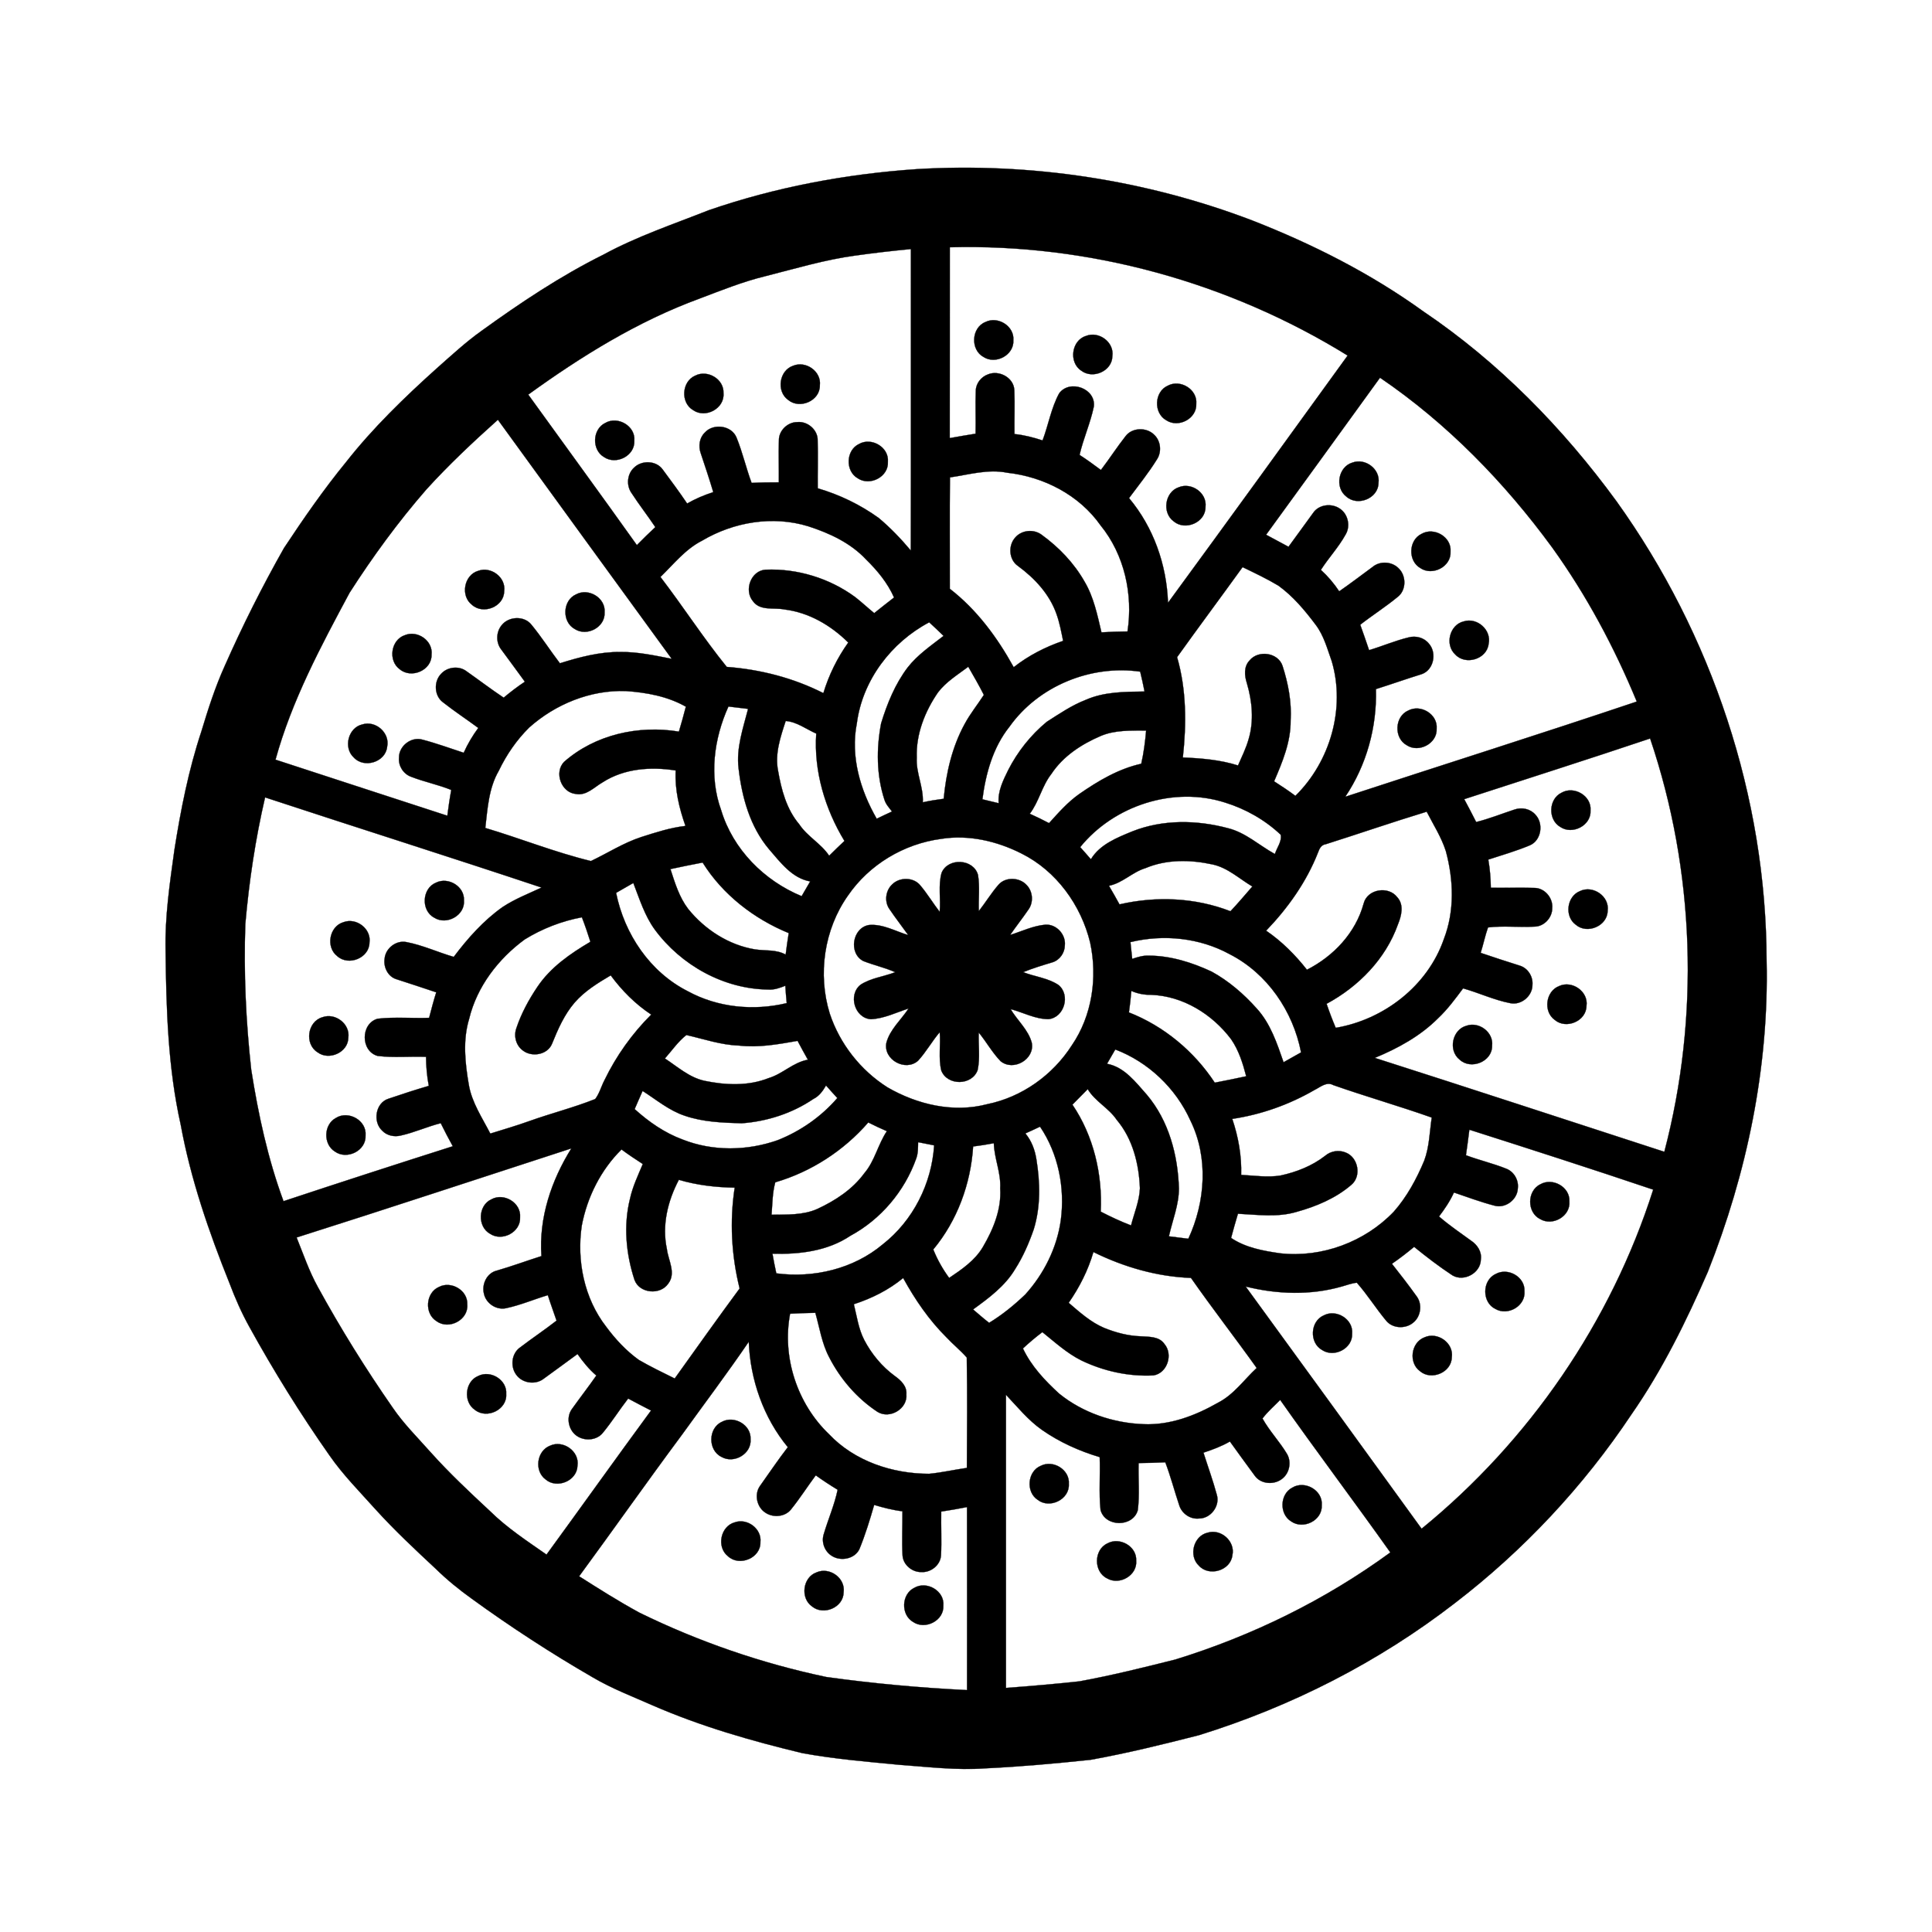 <?xml version="1.0" encoding="UTF-8"?>
<!-- Uploaded to: ICON Repo, www.svgrepo.com, Generator: ICON Repo Mixer Tools -->
<svg width="800px" height="800px" version="1.1" viewBox="144 144 512 512" xmlns="http://www.w3.org/2000/svg">
 <g stroke="#000000" stroke-width=".094">
  <path transform="matrix(.7 0 0 .7 148.09 148.09)" d="m341.19 58.192c43.141-2.562 86.813 4.047 127.17 19.477 22.771 8.91 44.783 20.041 64.645 34.382 28.498 19.226 52.888 44.157 73.125 71.869 36.124 50.371 56.723 111.98 56.835 174.05 0.899 40.222-7.441 80.382-22.252 117.69-8.19 18.74-17.261 37.241-28.973 54.061-18.16 27.22-40.797 51.409-66.755 71.322-28.912 22.38-62.004 39.206-96.895 50.019-13.588 3.478-27.226 6.838-41.037 9.328-13.331 1.401-26.679 2.618-40.071 3.249-10.618 0.759-21.241-0.536-31.831-1.301-12.438-1.189-24.92-2.216-37.218-4.466-19.282-4.633-38.43-10.132-56.64-18.059-7.609-3.372-15.43-6.342-22.62-10.573-15.843-9.15-31.178-19.137-45.983-29.877-4.806-3.45-9.406-7.201-13.638-11.349-7.76-7.24-15.542-14.503-22.67-22.38-5.99-6.693-12.371-13.102-17.501-20.504-10.997-15.67-21.118-31.96-30.357-48.718-2.931-5.281-5.354-10.808-7.481-16.452-7.821-19.46-14.71-39.429-18.489-60.101-4.829-21.576-5.46-43.817-5.711-65.845-0.29-12.801 1.597-25.49 3.349-38.123 2.389-15.128 5.359-30.218 10.188-44.771 2.54-8.407 5.22-16.798 8.843-24.808 6.738-15.251 14.241-30.162 22.442-44.66 7.38-11.148 15.006-22.168 23.485-32.529 10.194-12.979 22.101-24.49 34.355-35.51 5.538-4.89 10.97-9.942 16.999-14.23 14.71-10.623 29.849-20.739 46.128-28.833 12.689-6.905 26.45-11.505 39.853-16.809 25.367-8.748 51.95-13.711 78.707-15.547m12.549 29.57c-0.039 24.088 0.033 48.177-0.028 72.259 3.26-0.581 6.509-1.161 9.78-1.669 0.151-5.46-0.14-10.925 0.089-16.373 0.078-2.73 2.06-5.158 4.589-6.079 4.22-1.758 9.831 1.228 9.993 5.99 0.24 5.521-0.033 11.059 0.056 16.591 3.634 0.357 7.173 1.29 10.64 2.417 2.222-5.889 3.255-12.276 6.28-17.83 3.98-5.398 13.9-1.876 13.13 4.963-1.278 6.241-3.98 12.12-5.409 18.35 2.78 1.781 5.432 3.74 8.083 5.711 3.227-4.22 6.096-8.703 9.39-12.879 2.529-3.271 7.966-3.349 10.808-0.43 2.501 2.339 2.881 6.509 0.988 9.328-3.165 5.108-6.967 9.792-10.54 14.62 9.284 11.07 14.252 25.249 14.754 39.63 22.788-31.122 45.419-62.351 68.006-93.601-44.889-27.739-97.816-42.388-150.61-40.998m-35.75 3.137c-11.589 1.563-22.799 4.963-34.098 7.81-8.519 2.071-16.669 5.37-24.853 8.463-23.418 8.58-44.766 21.816-64.896 36.375 13.699 19.003 27.538 37.905 41.12 56.98 2.289-2.306 4.6-4.606 6.989-6.816-2.92-4.371-6.169-8.513-9.021-12.923-2.032-2.869-1.658-7.179 0.949-9.568 2.892-2.909 8.39-2.752 10.841 0.659 3.16 4.254 6.308 8.513 9.273 12.901 3.126-1.792 6.459-3.21 9.898-4.31-1.468-4.957-3.132-9.87-4.762-14.782-0.927-2.629-0.508-5.767 1.552-7.765 3.271-3.64 10.221-2.73 12.041 1.965 2.267 5.56 3.578 11.461 5.677 17.094 3.433-0.19 6.872-0.223 10.311-0.223 0.073-5.27-0.151-10.545 0.028-15.815-0.117-3.701 3.26-6.995 6.911-6.984 3.941-0.441 7.894 2.959 7.76 6.984 0.14 6.018-0.028 12.047 0.022 18.076 8.24 2.401 16.111 6.202 23.078 11.221 4.444 3.712 8.452 7.921 12.17 12.343 0.1-38.05 0-76.095 0.039-114.14-7.028 0.67-14.04 1.463-21.029 2.462m198.62 46.24c-14.375 19.823-28.694 39.669-43.125 59.453 2.83 1.496 5.661 3.026 8.48 4.555 3.143-4.248 6.202-8.547 9.323-12.806 2.16-3.232 6.978-3.779 10.088-1.641 3.143 2.038 4.131 6.632 2.2 9.82-2.635 4.79-6.42 8.798-9.356 13.381 2.646 2.401 4.968 5.141 6.939 8.117 4.287-2.975 8.457-6.146 12.672-9.256 2.797-2.322 7.285-2.06 9.825 0.547 2.981 2.841 2.953 8.363-0.435 10.88-4.522 3.729-9.485 6.872-14.101 10.473 1.111 3.21 2.3 6.386 3.349 9.63 5.019-1.502 9.848-3.59 14.95-4.823 2.769-0.759 5.929 0.084 7.732 2.389 3.059 3.5 1.798 9.903-2.724 11.5-5.817 1.803-11.556 3.835-17.367 5.672 0.419 14.392-3.562 28.822-11.612 40.769 36.783-12.058 73.689-23.709 110.37-36.046-8.508-20.56-19.059-40.333-32.082-58.404-18.07-24.686-39.769-46.96-65.125-64.21m-333.96 15.921c-9.401 8.418-18.623 17.06-27.103 26.411-10.668 12.259-20.281 25.417-29.051 39.088-10.897 20.303-21.9 40.852-28.041 63.194 21.66 7.129 43.381 14.107 65.052 21.219 0.43-3.26 0.888-6.52 1.49-9.764-5.002-2.026-10.322-3.07-15.318-5.035-2.864-1.072-4.751-4.12-4.472-7.151-0.084-4.399 4.589-8.1 8.87-6.85 5.287 1.379 10.439 3.266 15.631 4.968 1.485-3.333 3.355-6.47 5.516-9.401-4.416-3.277-9.038-6.297-13.359-9.708-3.389-2.49-3.567-7.961-0.642-10.863 2.373-2.557 6.705-3.037 9.501-0.916 4.723 3.316 9.312 6.827 14.112 10.026 2.568-2.149 5.231-4.187 8.028-6.04-2.998-4.098-5.979-8.206-9.01-12.287-1.998-2.601-1.887-6.554 0.201-9.072 2.64-3.422 8.519-3.701 11.26-0.262 3.869 4.684 7.129 9.825 10.813 14.643 7.408-2.328 15.067-4.36 22.899-4.282 6.571-0.067 13.007 1.34 19.427 2.59-21.978-30.14-43.878-60.33-65.806-90.509m171.14 21.822c-0.14 14.045-0.017 28.108-0.05 42.17 10.221 7.899 18.003 18.467 24.189 29.699 5.594-4.41 11.991-7.681 18.712-9.982-0.681-3.349-1.301-6.727-2.439-9.959-2.613-7.631-8.29-13.727-14.693-18.422-3.45-2.378-3.735-7.81-0.949-10.796 2.434-2.802 6.984-3.21 9.931-0.994 6.532 4.734 12.259 10.69 16.251 17.73 3.489 5.873 4.851 12.65 6.409 19.22 3.283-0.195 6.571-0.307 9.859-0.341 2.16-13.978-1.15-29.068-10.177-40.138-8.078-11.511-21.52-18.439-35.348-19.952-7.279-1.49-14.52 0.731-21.693 1.764m-93.819 23.938c-6.342 3.21-10.78 8.899-15.782 13.761 8.58 11.187 16.239 23.111 25.104 34.047 12.689 0.96 25.199 4.153 36.576 9.931 2.071-6.85 5.27-13.331 9.423-19.159-6.593-6.532-14.944-11.422-24.273-12.538-3.947-0.793-9.06 0.687-11.801-3.104-3.489-4.125-0.798-11.589 4.784-11.935 11.997-0.491 24.228 3.238 33.919 10.378 2.467 1.931 4.767 4.081 7.196 6.068 2.501-1.976 4.985-3.98 7.514-5.917-2.439-5.51-6.314-10.221-10.601-14.403-5.839-6.269-13.861-9.97-21.889-12.566-13.431-4.114-28.203-1.641-40.171 5.437m204.61 10.032c-8.217 11.388-16.619 22.659-24.797 34.087 3.567 12.343 3.567 25.311 2.177 37.983 7.04 0.301 14.14 0.876 20.89 3.02 1.435-3.283 3.042-6.504 4.014-9.959 2.066-6.922 1.357-14.392-0.67-21.241-0.91-2.808-1.2-6.241 1.016-8.541 3.271-4.07 10.824-3.048 12.494 2.043 2.149 6.665 3.489 13.688 3.059 20.728 0.067 8.089-3.109 15.681-6.252 22.972 2.741 1.747 5.443 3.556 8.061 5.499 13.169-12.923 19.042-33.16 13.761-50.974-1.692-4.706-2.981-9.697-6.051-13.755-4.098-5.46-8.547-10.802-14.118-14.833-4.371-2.629-8.999-4.801-13.582-7.028m-146.05 59.18c-2.467 12.449 1.317 25.311 7.531 36.079 1.92-0.932 3.841-1.859 5.789-2.73-1.05-1.39-2.311-2.713-2.841-4.41-3.059-9.323-3.109-19.421-1.278-28.99 2.289-7.458 5.292-14.861 10.043-21.13 3.746-4.812 8.837-8.262 13.604-11.963-1.786-1.736-3.606-3.455-5.437-5.147-14.397 7.598-25.322 22.001-27.41 38.29m30.743-11.773c-4.974 7.213-8.385 15.854-8.061 24.725-0.341 5.789 2.618 11.137 2.289 16.92 2.607-0.592 5.259-1.005 7.921-1.351 0.916-9.769 3.16-19.572 7.899-28.242 2.088-3.908 4.901-7.369 7.307-11.081-1.837-3.629-3.88-7.151-5.901-10.668-3.986 3.009-8.39 5.672-11.455 9.697m27.019 13.041c-6.23 7.81-8.96 17.702-10.221 27.455 2.038 0.536 4.109 0.955 6.157 1.479-0.385-4.511 1.68-8.614 3.601-12.533 3.562-6.989 8.563-13.292 14.604-18.277 4.728-3.014 9.406-6.23 14.665-8.273 7.034-3.132 14.81-3.098 22.363-3.199-0.519-2.523-1.033-5.041-1.652-7.531-18.69-2.68-38.547 5.421-49.516 20.878m-181.78 0.262c-4.779 4.712-8.63 10.322-11.522 16.368-3.818 6.554-4.265 14.313-5.119 21.671 13.381 3.991 26.422 9.239 39.993 12.533 6.37-3.031 12.371-6.922 19.12-9.111 5.46-1.742 10.958-3.534 16.68-4.181-2.389-6.738-4.081-13.8-3.712-21.001-9.362-1.502-19.472-0.782-27.622 4.46-3.21 1.82-6.157 5.22-10.227 4.421-5.51-0.558-8.223-8.128-4.438-12.108 11.729-10.35 28.247-14.023 43.51-11.483 0.927-3.132 1.82-6.269 2.629-9.44-6.933-3.947-14.939-5.381-22.81-5.929-13.359-0.43-26.561 4.957-36.481 13.8m72.65 31.312c4.477 14.838 16.278 26.695 30.469 32.557 1.089-1.859 2.149-3.729 3.249-5.588-6.878-1.2-11.288-7.24-15.581-12.181-7.229-8.58-10.288-19.723-11.539-30.659-0.927-7.693 1.714-15.14 3.601-22.481-2.479-0.301-4.957-0.608-7.441-0.893-5.516 12.203-7.408 26.45-2.758 39.245m24.44-33.774c-1.971 6.012-4.159 12.393-2.903 18.791 1.25 7.213 3.193 14.62 8.033 20.331 3.07 4.65 8.251 7.268 11.321 11.902 1.926-1.87 3.807-3.785 5.789-5.605-7.352-12.108-11.628-26.416-10.679-40.646-3.791-1.669-7.341-4.449-11.561-4.773m119.18 5.711c-7.252 3.121-14.168 7.631-18.59 14.33-3.59 4.561-4.689 10.489-8.19 15.089 2.467 1.1 4.907 2.283 7.296 3.55 3.562-3.941 7.095-7.972 11.461-11.042 7.173-4.968 14.844-9.529 23.452-11.438 0.949-4.137 1.479-8.357 1.848-12.577-5.789 0.028-11.84-0.251-17.278 2.088m137.7 23.893c1.535 2.869 3.07 5.75 4.522 8.658 4.952-1.223 9.68-3.143 14.52-4.728 2.713-0.96 5.923-0.29 7.86 1.887 3.243 3.333 2.333 9.803-2.077 11.662-5.125 2.138-10.462 3.679-15.72 5.398 0.62 3.522 0.916 7.101 0.966 10.679 5.504 0.073 11.014-0.117 16.513 0.05 3.891 0 7.101 3.852 6.727 7.659 0.045 3.59-3.098 6.984-6.738 6.984-5.85 0.341-11.74-0.402-17.568 0.307-1.111 3.148-1.77 6.442-2.78 9.63 4.907 1.68 9.848 3.271 14.799 4.84 3.059 0.921 5.069 4.109 4.801 7.263 0.039 4.187-4.204 7.787-8.34 6.95-6.163-1.183-11.891-3.919-17.914-5.61-2.936 3.93-5.856 7.91-9.445 11.288-6.732 6.771-15.24 11.411-23.993 15.034 36.593 11.695 73.091 23.686 109.63 35.555 13.459-51.208 11.589-106.32-5.381-156.48-23.391 7.86-46.909 15.329-70.384 22.972m-453.98-0.67c-3.668 15.776-6.068 31.826-7.481 47.959-0.631 18.389 0.212 36.828 2.233 55.116 2.657 16.904 6.286 33.724 12.226 49.801 21.319-7.067 42.695-13.99 64.092-20.8-1.591-2.881-3.121-5.789-4.561-8.737-5.119 1.29-9.948 3.528-15.101 4.667-2.479 0.62-5.287 0.061-7.067-1.837-3.662-3.372-2.54-10.54 2.367-12.08 5.063-1.719 10.143-3.383 15.274-4.879-0.692-3.623-1.01-7.302-1.044-10.981-6.096-0.24-12.259 0.396-18.327-0.352-6.481-1.82-6.492-12.242 0-14.079 6.448-0.742 13.002-0.112 19.5-0.341 0.849-3.232 1.68-6.47 2.691-9.663-5.041-1.669-10.071-3.377-15.128-4.98-3.216-0.999-4.935-4.639-4.41-7.827 0.368-3.88 4.36-6.984 8.229-6.213 6.18 1.172 11.919 3.863 17.931 5.61 5.32-7.051 11.249-13.75 18.5-18.869 4.6-3.048 9.775-5.052 14.76-7.38-34.823-11.612-69.82-22.659-104.68-34.137m308.59 18.83c1.351 1.53 2.73 3.048 4.053 4.606 3.4-5.661 9.931-8.195 15.759-10.596 11.472-4.522 24.312-4.321 36.102-1.183 6.716 1.652 11.857 6.532 17.797 9.792 0.731-2.378 2.73-4.79 2.2-7.313-5.94-5.616-13.281-9.775-21.091-12.187-19.477-6.241-42.036 1.111-54.82 16.881m92.965-1.1c-1.692 0.218-2.423 1.708-2.925 3.137-4.36 11.12-11.405 21.029-19.645 29.598 5.917 4.042 11.037 9.161 15.447 14.794 10.093-5.13 18.45-13.99 21.47-25.06 1.379-5.51 9.401-6.794 12.728-2.389 2.635 2.875 1.58 7.028 0.262 10.255-4.65 13.102-14.911 23.564-27.019 30.084 1.038 3.07 2.188 6.107 3.461 9.099 18.249-3.098 34.818-15.899 40.936-33.59 4.12-10.612 3.69-22.453 0.765-33.299-1.692-5.303-4.734-10.009-7.252-14.944-12.812 3.891-25.462 8.273-38.229 12.315m-145.56-2.032c-14.157 1.87-27.298 9.73-35.371 21.548-8.988 12.762-11.438 29.721-6.85 44.582 3.791 11.461 11.662 21.487 21.861 27.951 11.26 6.52 24.97 9.758 37.782 6.37 13.147-2.68 24.797-11.014 32.01-22.274 7.698-11.238 9.786-25.685 6.95-38.876-3.433-14.179-12.801-27.17-25.981-33.74-9.289-4.712-20.024-7.213-30.402-5.56m77.323 11.081c-4.991 1.496-8.681 5.661-13.845 6.677 1.373 2.322 2.702 4.673 4.003 7.051 13.889-3.199 28.672-2.579 42.008 2.601 2.869-3.031 5.549-6.23 8.29-9.379-4.946-2.914-9.317-7.123-15.089-8.351-8.379-1.82-17.35-1.982-25.367 1.401m-179.85 0.368c1.697 5.231 3.327 10.651 6.71 15.078 6.33 7.832 15.318 13.671 25.339 15.329 3.88 0.581 8.016-0.028 11.578 1.971 0.329-2.73 0.72-5.437 1.161-8.15-13.169-5.387-25.021-14.57-32.602-26.707-4.081 0.776-8.139 1.597-12.187 2.479m-20.571 8.999c3.121 15.57 12.817 30 27.159 37.252 11.332 6.197 24.959 7.492 37.442 4.488-0.201-2.188-0.413-4.377-0.53-6.571-2.06 0.793-4.192 1.602-6.453 1.429-16.898-0.19-33.037-9.217-42.979-22.715-3.846-5.292-5.778-11.6-8.117-17.624-2.172 1.25-4.36 2.479-6.52 3.74m-34.6 17.629c-10.021 7.363-18.093 17.853-21.04 30.073-2.467 8.111-1.541 16.719-0.128 24.937 1.139 6.749 5.08 12.51 8.139 18.5 4.907-1.546 9.859-2.959 14.699-4.706 8.279-2.97 16.848-5.114 25.021-8.374 1.619-2.127 2.289-4.84 3.539-7.201 4.433-9.166 10.45-17.596 17.669-24.775-5.99-3.952-11.087-9.083-15.341-14.844-4.907 2.903-9.87 5.94-13.655 10.294-3.913 4.538-6.342 10.099-8.563 15.597-1.68 4.159-7.57 5.197-10.981 2.59-2.64-1.87-3.601-5.471-2.518-8.48 1.859-5.588 4.717-10.841 8.011-15.72 4.98-7.391 12.46-12.538 20.019-16.999-0.983-3.121-2.038-6.224-3.221-9.273-7.648 1.423-15.028 4.298-21.649 8.379m229.32 1.022c0.207 2.121 0.447 4.231 0.659 6.358 2.026-0.687 4.109-1.34 6.286-1.239 8.273 0.033 16.345 2.574 23.781 6.04 6.481 3.55 12.17 8.469 17.082 13.973 5.22 5.7 7.67 13.186 10.16 20.348 2.2-1.262 4.427-2.473 6.626-3.729-3.009-15.564-12.778-29.911-27.025-37.179-11.371-6.23-25.043-7.62-37.57-4.572m0.335 18.472c-0.218 2.719-0.53 5.437-0.91 8.145 13.275 5.203 24.68 14.715 32.501 26.595 3.98-0.754 7.944-1.574 11.902-2.423-1.278-4.901-2.808-9.842-5.722-14.04-7.151-9.49-18.227-16.362-30.279-16.798-2.59 0.05-5.13-0.441-7.492-1.479m-176.58 25.579c4.784 3.137 9.239 7.207 14.983 8.457 8.011 1.664 16.558 2.049 24.3-1.027 5.309-1.58 9.306-5.99 14.855-6.95-1.329-2.373-2.646-4.751-3.908-7.151-7.307 1.278-14.721 2.652-22.162 1.781-6.838-0.212-13.337-2.49-19.935-3.991-3.182 2.49-5.471 5.878-8.134 8.882m170.51-3.411c-1.027 1.809-2.06 3.617-3.132 5.421 6.61 1.228 10.88 7.012 15.095 11.74 8.29 9.82 11.729 22.776 12.125 35.421 0.011 6.258-2.456 12.12-3.791 18.16 2.451 0.296 4.901 0.631 7.363 0.921 6.47-13.951 7.681-30.821 0.748-44.833-5.499-12.181-15.921-22.09-28.409-26.829m-114.29 18.729c-8.011 5.443-17.512 8.508-27.142 9.211-7.257-0.212-14.665-0.469-21.599-2.869-5.917-1.959-10.73-6.074-15.921-9.373-0.999 2.294-2.038 4.561-3.009 6.872 5.342 4.84 11.349 9.01 18.143 11.522 11.461 4.538 24.541 4.326 36.091 0.218 8.619-3.428 16.429-8.882 22.497-15.921-1.44-1.58-2.881-3.16-4.282-4.767-1.178 2.049-2.59 4.036-4.779 5.108m189.79-3.439c-9.602 5.571-20.231 9.351-31.212 10.992 2.3 6.816 3.59 13.99 3.372 21.197 4.929 0.251 9.926 1.038 14.855 0.251 6.063-1.312 12.002-3.629 16.932-7.469 2.132-1.842 5.203-2.322 7.799-1.239 4.762 1.848 6.074 8.977 2.093 12.248-5.901 5.08-13.264 8.15-20.7 10.21-7.224 2.16-14.821 1.072-22.201 0.709-0.91 3.042-1.781 6.09-2.59 9.161 5.532 3.712 12.17 4.901 18.64 5.828 15.748 1.731 32.01-4.326 42.94-15.748 5.002-5.672 8.619-12.371 11.528-19.31 1.965-5.22 2.043-10.88 2.853-16.351-12.321-4.36-24.909-7.949-37.252-12.281-2.557-1.418-4.868 0.72-7.056 1.803m-91.72 5.599c8 11.801 11.405 26.349 10.718 40.501 3.729 1.937 7.548 3.707 11.472 5.22 1.195-4.661 3.16-9.211 3.366-14.051-0.357-9.239-2.73-18.768-8.809-25.958-3.02-4.483-8.178-6.939-10.958-11.589-1.931 1.959-3.841 3.936-5.789 5.878m-112.5 29.397c-1.1 3.991-1.077 8.184-1.407 12.281 5.806-0.078 11.896 0.223 17.35-2.2 6.777-3.148 13.275-7.38 17.747-13.487 4.008-4.673 5.169-10.919 8.563-15.955-2.384-1.027-4.734-2.138-7.045-3.299-9.295 10.702-21.599 18.673-35.209 22.659m94.679-18.506c2.333 2.769 3.612 6.219 4.17 9.78 1.44 8.776 1.652 18.009-1.016 26.589-1.82 5.208-4.03 10.316-7.012 14.978-3.818 6.442-9.982 10.97-15.932 15.29 2.004 1.708 3.98 3.45 6.074 5.069 4.957-3.02 9.49-6.71 13.677-10.718 7.062-7.799 12.002-17.657 13.459-28.119 1.63-12.22-0.91-25.16-7.86-35.432-1.848 0.871-3.69 1.742-5.56 2.562m168.09-1.412c-0.391 3.232-0.832 6.453-1.29 9.669 5.03 1.893 10.288 3.093 15.268 5.102 2.92 1.122 4.751 4.31 4.371 7.408-0.128 4.22-4.589 7.693-8.72 6.604-5.253-1.351-10.339-3.271-15.469-5.002-1.474 3.26-3.483 6.23-5.644 9.072 3.813 3.327 8.022 6.169 12.114 9.15 2.356 1.546 4.148 4.187 3.718 7.14-0.061 5.108-6.37 8.586-10.752 6.001-5.035-3.31-9.836-6.995-14.509-10.791-2.708 2.261-5.488 4.416-8.402 6.409 3.132 3.991 6.275 8 9.222 12.142 2.401 2.998 1.809 7.86-1.239 10.21-2.903 2.378-7.782 2.177-10.182-0.832-3.869-4.639-7.067-9.82-11.087-14.353-1.943 0.19-3.774 0.91-5.644 1.423-11.879 3.417-24.529 2.987-36.448 0.017 22.252 30.531 44.459 61.1 66.61 91.703 40.758-33.193 71.729-78.294 87.689-128.38-23.128-7.804-46.368-15.274-69.608-22.693m-208.69 4.728c-0.061 2.105 0.017 4.293-0.759 6.291-4.393 12.304-13.381 22.933-24.881 29.14-8.67 5.822-19.321 7.079-29.509 6.788 0.447 2.484 0.91 4.974 1.457 7.441 14.14 1.881 29.241-1.692 40.261-10.947 11.5-8.982 18.578-22.994 19.5-37.514-2.032-0.396-4.059-0.776-6.068-1.2m20.828 1.625c-0.91 14.146-5.99 28.046-15.089 38.999 1.541 3.83 3.567 7.441 6.018 10.769 4.801-3.232 9.803-6.638 12.784-11.74 3.936-6.71 7.056-14.258 6.537-22.19 0.352-5.85-2.261-11.288-2.412-17.071-2.596 0.502-5.22 0.893-7.838 1.234m-256.13 34.449c2.551 6.319 4.751 12.817 8.067 18.796 8.614 15.715 18.093 30.955 28.331 45.665 4.153 6.096 9.423 11.299 14.302 16.809 7.067 7.899 14.81 15.151 22.57 22.369 6.42 6.33 13.99 11.282 21.347 16.418 13.242-18.149 26.271-36.448 39.574-54.546-2.914-1.463-5.783-3.009-8.664-4.533-3.288 4.231-6.141 8.792-9.546 12.929-2.194 2.802-6.504 3.243-9.473 1.474-3.489-2.004-4.65-7.101-2.311-10.372 3.054-4.282 6.28-8.43 9.284-12.739-2.763-2.373-5.063-5.192-7.129-8.15-4.271 3.098-8.491 6.269-12.784 9.339-3.126 2.473-8.178 1.731-10.45-1.546-2.317-3.165-1.708-8.134 1.613-10.361 4.5-3.444 9.228-6.582 13.688-10.071-1.077-3.221-2.289-6.403-3.299-9.641-5.22 1.558-10.249 3.729-15.581 4.879-3.768 0.971-7.849-1.697-8.619-5.471-0.882-3.556 1.111-7.771 4.812-8.681 5.716-1.647 11.299-3.718 16.965-5.516-1.016-14.464 3.735-28.632 11.332-40.78-34.673 11.26-69.278 22.721-104.03 33.729m107.97-4.533c-1.982 13.281 0.899 27.6 9.228 38.312 3.5 4.739 7.581 9.127 12.371 12.577 4.41 2.562 9.01 4.762 13.582 7.034 8.156-11.394 16.256-22.81 24.58-34.081-3.104-12.449-3.813-25.49-1.87-38.178-7.129-0.112-14.28-0.932-21.141-2.964-4.22 7.994-6.47 17.233-4.533 26.221 0.525 4.282 3.562 9.088 0.525 13.069-3.02 4.455-10.875 3.774-12.773-1.379-3.232-9.82-4.231-20.622-1.719-30.72 0.999-4.6 3.037-8.859 4.851-13.169-2.741-1.77-5.454-3.567-8.061-5.51-7.832 7.732-12.99 18.02-15.039 28.789m193.69 10.043c-1.998 6.878-5.27 13.348-9.362 19.22 4.159 3.567 8.323 7.346 13.431 9.507 4.438 1.792 9.139 3.042 13.951 3.182 3.082 0.212 6.866 0 8.859 2.892 3.389 3.947 1.111 11.087-4.159 11.907-9.373 0.48-18.802-1.602-27.242-5.649-5.51-2.741-10.048-6.928-14.799-10.741-2.562 1.92-5.002 4.008-7.358 6.18 3.16 6.71 8.34 12.192 13.75 17.138 8.938 7.224 20.376 11.092 31.809 11.533 10.048 0.48 19.762-3.243 28.348-8.15 5.934-3.048 9.803-8.681 14.593-13.119-8.178-11.45-16.82-22.57-24.881-34.103-12.851-0.469-25.439-4.12-36.939-9.797m-90.698 19.756c1.128 4.55 1.758 9.312 3.93 13.532 2.786 5.331 6.727 10.093 11.6 13.66 2.267 1.608 4.606 3.818 4.365 6.878 0.519 5.521-6.269 9.563-10.93 6.682-7.799-5.13-14.118-12.482-18.35-20.778-2.735-5.22-3.59-11.104-5.181-16.714-3.188 0.045-6.375 0.162-9.568 0.335-3.109 16.418 2.668 34.059 14.721 45.598 9.702 10.272 24.049 15.011 37.938 15.011 4.801-0.463 9.501-1.552 14.269-2.233 0.084-13.928 0.19-27.868-0.039-41.79-2.389-2.708-5.22-4.996-7.687-7.637-6.621-6.559-11.913-14.33-16.39-22.469-5.482 4.538-11.941 7.737-18.679 9.926m-65.131 49.5c-13.152 17.702-25.83 35.733-38.871 53.502 7.52 4.773 15.05 9.552 22.877 13.8 22.442 10.981 46.251 19.181 70.691 24.328 17.674 2.473 35.471 4.092 53.29 4.963 0.022-23.1 0.033-46.189-0.011-69.29-3.249 0.62-6.498 1.211-9.758 1.697-0.128 5.543 0.218 11.081-0.089 16.619-0.229 3.651-3.841 6.52-7.43 6.275-3.472 0.106-6.889-2.724-7.118-6.241-0.301-5.588 0-11.182-0.045-16.77-3.645-0.43-7.196-1.362-10.707-2.401-1.619 5.622-3.338 11.221-5.549 16.641-1.742 3.846-7.162 4.846-10.54 2.618-2.674-1.669-3.952-5.13-3.014-8.139 1.664-5.649 4.064-11.07 5.275-16.859-2.83-1.719-5.594-3.534-8.284-5.46-3.188 4.276-6.046 8.798-9.406 12.946-2.222 2.763-6.582 3.154-9.49 1.301-3.372-2.01-4.511-6.961-2.244-10.188 3.511-4.918 6.872-9.948 10.562-14.721-9.222-11.187-14.207-25.49-14.782-39.92-8.156 11.969-16.887 23.541-25.356 35.298m122.72-15.218c-0.022 37.001-0.011 74.001 0 110.99 9.267-0.698 18.551-1.479 27.801-2.49 12.226-2.233 24.3-5.242 36.347-8.268 29.079-8.965 56.79-22.564 81.381-40.534-13.738-19.36-28.052-38.329-41.712-57.751-2.261 2.311-4.751 4.444-6.699 7.034 2.652 4.779 6.498 8.748 9.289 13.437 1.714 2.92 0.994 7.023-1.608 9.189-2.97 2.624-8.223 2.373-10.579-0.938-3.143-4.332-6.342-8.608-9.434-12.979-3.148 1.831-6.565 3.087-10.009 4.231 1.664 5.287 3.584 10.501 5.024 15.849 1.357 4.282-2.261 9.099-6.721 9.077-3.344 0.374-6.571-1.926-7.508-5.108-1.803-5.37-3.221-10.869-5.242-16.172-3.372 0.184-6.738 0.234-10.11 0.29-0.173 5.951 0.441 11.952-0.313 17.864-1.848 6.487-12.298 6.448-14.09-0.084-0.698-6.638-0.056-13.359-0.329-20.03-7.76-2.306-15.257-5.689-21.9-10.339-5.22-3.668-9.239-8.681-13.588-13.27z"/>
  <path transform="matrix(.7 0 0 .7 148.09 148.09)" d="m367.21 116.08c4.723-2.373 11.031 1.541 10.59 6.905 0.318 5.594-6.671 9.312-11.277 6.325-5.041-2.713-4.65-11.081 0.687-13.23z"/>
  <path transform="matrix(.7 0 0 .7 148.09 148.09)" d="m405.26 121.36c4.89-1.998 10.813 2.35 10.021 7.665-0.078 5.649-7.419 8.809-11.779 5.449-4.779-3.109-3.729-11.422 1.758-13.113z"/>
  <path transform="matrix(.7 0 0 .7 148.09 148.09)" d="m294.43 132.63c4.801-1.998 10.741 2.121 10.11 7.402 0.117 5.901-7.681 9.217-12.053 5.488-4.488-3.238-3.349-11.137 1.943-12.89z"/>
  <path transform="matrix(.7 0 0 .7 148.09 148.09)" d="m257.36 136.37c4.645-2.389 10.964 1.312 10.69 6.632 0.525 5.8-6.816 9.697-11.478 6.42-4.84-2.78-4.36-10.858 0.787-13.052z"/>
  <path transform="matrix(.7 0 0 .7 148.09 148.09)" d="m436.28 140.17c4.739-2.562 11.288 1.418 10.769 6.9 0.251 5.599-6.76 9.222-11.338 6.202-4.913-2.713-4.6-10.841 0.569-13.102z"/>
  <path transform="matrix(.7 0 0 .7 148.09 148.09)" d="m223.32 154.28c4.728-2.763 11.511 1.189 10.981 6.766 0.279 5.694-6.9 9.289-11.483 6.141-4.7-2.73-4.421-10.562 0.502-12.907z"/>
  <path transform="matrix(.7 0 0 .7 148.09 148.09)" d="m319.35 162.26c4.7-2.702 11.422 1.172 10.947 6.71 0.352 5.722-6.855 9.39-11.455 6.23-4.734-2.73-4.444-10.601 0.508-12.94z"/>
  <path transform="matrix(.7 0 0 .7 148.09 148.09)" d="m506.22 169.27c4.873-1.792 10.59 2.54 9.814 7.76-0.084 5.85-7.949 8.971-12.203 5.097-4.438-3.389-3.031-11.316 2.389-12.856z"/>
  <path transform="matrix(.7 0 0 .7 148.09 148.09)" d="m440.42 178.63c4.823-1.998 10.763 2.132 10.121 7.425 0.112 5.878-7.659 9.189-12.03 5.488-4.511-3.232-3.377-11.159 1.909-12.912z"/>
  <path transform="matrix(.7 0 0 .7 148.09 148.09)" d="m532.33 196.28c4.695-2.73 11.433 1.133 10.975 6.682 0.357 5.716-6.85 9.401-11.461 6.236-4.723-2.73-4.449-10.568 0.486-12.918z"/>
  <path transform="matrix(.7 0 0 .7 148.09 148.09)" d="m175.21 210.27c4.868-1.798 10.601 2.529 9.82 7.76-0.078 5.839-7.921 8.96-12.17 5.119-4.46-3.366-3.07-11.316 2.35-12.879z"/>
  <path transform="matrix(.7 0 0 .7 148.09 148.09)" d="m212.26 219.18c4.706-2.557 11.238 1.34 10.785 6.799 0.324 5.622-6.688 9.323-11.299 6.314-4.941-2.68-4.65-10.841 0.514-13.113z"/>
  <path transform="matrix(.7 0 0 .7 148.09 148.09)" d="m548.3 229.42c5.102-1.63 10.612 3.277 9.423 8.536-0.664 5.783-8.764 8.201-12.633 3.969-4.019-3.668-2.149-11.26 3.21-12.505z"/>
  <path transform="matrix(.7 0 0 .7 148.09 148.09)" d="m147.46 234.62c4.801-1.971 10.707 2.149 10.076 7.419 0.123 5.873-7.614 9.183-11.997 5.521-4.561-3.221-3.422-11.21 1.92-12.94z"/>
  <path transform="matrix(.7 0 0 .7 148.09 148.09)" d="m527.3 263.16c4.712-2.518 11.204 1.39 10.752 6.822 0.318 5.649-6.76 9.339-11.36 6.28-4.901-2.719-4.561-10.869 0.608-13.102z"/>
  <path transform="matrix(.7 0 0 .7 148.09 148.09)" d="m131.32 268.42c5.058-1.613 10.54 3.216 9.406 8.446-0.581 5.834-8.737 8.323-12.628 4.07-4.03-3.679-2.149-11.288 3.221-12.516z"/>
  <path transform="matrix(.7 0 0 .7 148.09 148.09)" d="m585.35 294.27c4.678-2.708 11.383 1.139 10.953 6.66 0.38 5.75-6.883 9.44-11.494 6.263-4.7-2.763-4.399-10.59 0.541-12.923z"/>
  <path transform="matrix(.7 0 0 .7 148.09 148.09)" d="m350.63 324.61c2.423-5.862 12.08-5.359 13.783 0.782 0.748 4.511 0.128 9.127 0.318 13.688 2.557-3.26 4.717-6.838 7.447-9.97 2.652-3.059 7.972-2.841 10.64 0.1 2.384 2.423 2.691 6.582 0.67 9.323-2.216 3.249-4.667 6.336-6.9 9.591 4.41-1.385 8.692-3.483 13.342-3.891 4.142-0.279 7.81 3.718 7.358 7.81-0.017 2.819-1.926 5.577-4.656 6.42-3.751 1.128-7.503 2.267-11.131 3.74 4.421 1.747 9.451 2.188 13.443 4.896 4.55 3.791 2.155 12.27-3.813 12.89-5.03 0.011-9.607-2.54-14.38-3.807 2.54 4.31 6.732 7.832 8.022 12.762 1.2 6.247-6.939 10.936-11.812 6.956-3.16-3.266-5.381-7.33-8.257-10.836-0.201 4.717 0.575 9.557-0.424 14.196-2.099 5.923-11.489 6.04-13.761 0.184-1.139-4.734-0.19-9.702-0.586-14.514-2.959 3.444-5.153 7.503-8.234 10.83-4.767 4.181-13.158-0.396-11.98-6.749 1.312-5.091 5.605-8.759 8.424-13.057-4.689 1.518-9.289 3.83-14.263 4.059-6.208-0.402-8.737-9.273-3.919-13.052 3.941-2.579 8.804-3.059 13.119-4.745-3.908-1.742-8.106-2.652-12.069-4.215-5.689-2.92-4.187-12.588 2.132-13.649 5.22-0.469 9.987 2.361 14.861 3.818-2.361-3.316-4.873-6.526-7.151-9.909-1.959-2.819-1.412-7.017 1.111-9.317 2.836-2.814 8.139-2.73 10.657 0.469 2.652 3.148 4.773 6.699 7.291 9.959 0.452-4.901-0.62-9.987 0.72-14.76z"/>
  <path transform="matrix(.7 0 0 .7 148.09 148.09)" d="m159.29 328.29c4.628-2.227 10.78 1.474 10.512 6.721 0.497 5.683-6.559 9.568-11.26 6.559-5.114-2.708-4.645-11.159 0.748-13.281z"/>
  <path transform="matrix(.7 0 0 .7 148.09 148.09)" d="m592.31 331.52c4.918-2.373 11.271 1.982 10.478 7.469-0.078 5.772-7.771 8.971-12.058 5.259-4.36-3.148-3.433-10.741 1.58-12.728z"/>
  <path transform="matrix(.7 0 0 .7 148.09 148.09)" d="m124.24 343.27c4.851-1.792 10.551 2.529 9.792 7.726-0.05 5.862-7.921 9.005-12.181 5.153-4.46-3.389-3.048-11.349 2.389-12.879z"/>
  <path transform="matrix(.7 0 0 .7 148.09 148.09)" d="m584.44 367.46c4.913-2.25 11.131 2.088 10.339 7.52-0.056 5.772-7.726 8.982-12.03 5.292-4.427-3.171-3.428-10.891 1.692-12.812z"/>
  <path transform="matrix(.7 0 0 .7 148.09 148.09)" d="m116.23 379.27c4.857-1.786 10.556 2.534 9.797 7.743-0.061 5.571-7.291 8.809-11.651 5.521-5.008-3.104-3.857-11.662 1.853-13.264z"/>
  <path transform="matrix(.7 0 0 .7 148.09 148.09)" d="m549.38 382.48c4.751-1.652 10.288 2.506 9.658 7.587 0.112 6.024-8.05 9.278-12.321 5.22-4.388-3.478-2.791-11.377 2.663-12.806z"/>
  <path transform="matrix(.7 0 0 .7 148.09 148.09)" d="m121.35 417.39c4.717-2.947 11.706 0.96 11.198 6.638 0.301 5.783-7.051 9.362-11.612 6.085-4.5-2.775-4.271-10.261 0.413-12.722z"/>
  <path transform="matrix(.7 0 0 .7 148.09 148.09)" d="m577.35 442.5c4.622-2.629 11.21 1.022 10.953 6.459 0.519 5.594-6.28 9.529-11.014 6.744-5.13-2.462-5.091-10.774 0.061-13.203z"/>
  <path transform="matrix(.7 0 0 .7 148.09 148.09)" d="m180.25 448.18c4.706-2.574 11.249 1.34 10.796 6.799 0.324 5.638-6.749 9.339-11.349 6.28-4.89-2.702-4.578-10.813 0.553-13.08z"/>
  <path transform="matrix(.7 0 0 .7 148.09 148.09)" d="m560.39 476.48c4.628-2.601 11.198 1.077 10.908 6.52 0.491 5.571-6.28 9.468-10.986 6.71-5.175-2.462-5.114-10.819 0.078-13.23z"/>
  <path transform="matrix(.7 0 0 .7 148.09 148.09)" d="m160.32 481.39c4.645-2.439 11.025 1.284 10.735 6.632 0.508 5.828-6.922 9.702-11.561 6.353-4.739-2.825-4.254-10.78 0.826-12.985z"/>
  <path transform="matrix(.7 0 0 .7 148.09 148.09)" d="m495.31 492.15c4.723-2.512 11.221 1.412 10.741 6.861 0.301 5.649-6.799 9.312-11.388 6.23-4.885-2.73-4.522-10.863 0.648-13.091z"/>
  <path transform="matrix(.7 0 0 .7 148.09 148.09)" d="m533.35 500.5c4.952-2.339 11.271 2.06 10.434 7.548-0.123 5.733-7.754 8.893-12.03 5.22-4.393-3.16-3.45-10.796 1.597-12.767z"/>
  <path transform="matrix(.7 0 0 .7 148.09 148.09)" d="m175.23 515.07c4.712-2.35 11.003 1.546 10.573 6.889 0.368 5.889-7.313 9.568-11.84 5.968-4.533-3.009-3.813-10.808 1.267-12.856z"/>
  <path transform="matrix(.7 0 0 .7 148.09 148.09)" d="m267.44 532.45c4.633-2.551 11.148 1.128 10.863 6.548 0.486 5.56-6.28 9.462-10.992 6.721-5.181-2.479-5.114-10.88 0.128-13.27z"/>
  <path transform="matrix(.7 0 0 .7 148.09 148.09)" d="m202.38 541.49c4.946-2.317 11.238 2.093 10.4 7.57-0.134 5.744-7.782 8.882-12.064 5.192-4.365-3.182-3.4-10.808 1.664-12.762z"/>
  <path transform="matrix(.7 0 0 .7 148.09 148.09)" d="m388.21 549.08c4.712-2.373 11.02 1.53 10.59 6.889 0.357 5.873-7.279 9.552-11.812 5.99-4.55-2.998-3.857-10.819 1.223-12.879z"/>
  <path transform="matrix(.7 0 0 .7 148.09 148.09)" d="m483.38 557.37c4.717-2.909 11.679 0.988 11.171 6.66 0.301 5.75-6.989 9.339-11.572 6.107-4.55-2.747-4.326-10.316 0.402-12.767z"/>
  <path transform="matrix(.7 0 0 .7 148.09 148.09)" d="m272.35 570.49c4.728-1.658 10.277 2.439 9.686 7.52 0.162 6.029-7.989 9.351-12.287 5.309-4.41-3.455-2.841-11.377 2.601-12.829z"/>
  <path transform="matrix(.7 0 0 .7 148.09 148.09)" d="m451.35 574.41c5.08-1.585 10.54 3.305 9.373 8.53-0.642 5.811-8.804 8.24-12.661 3.975-4.003-3.701-2.082-11.304 3.288-12.505z"/>
  <path transform="matrix(.7 0 0 .7 148.09 148.09)" d="m413.37 578.49c4.628-2.607 11.221 1.061 10.93 6.504 0.497 5.566-6.291 9.479-11.003 6.716-5.147-2.467-5.097-10.808 0.073-13.219z"/>
  <path transform="matrix(.7 0 0 .7 148.09 148.09)" d="m303.29 589.44c4.89-2.172 10.997 2.116 10.249 7.52-0.028 5.761-7.587 8.938-11.919 5.398-4.572-3.132-3.578-11.081 1.669-12.918z"/>
  <path transform="matrix(.7 0 0 .7 148.09 148.09)" d="m340.31 595.28c4.717-2.752 11.5 1.161 10.986 6.738 0.313 5.7-6.9 9.334-11.478 6.169-4.7-2.735-4.421-10.545 0.491-12.907z"/>
 </g>
</svg>